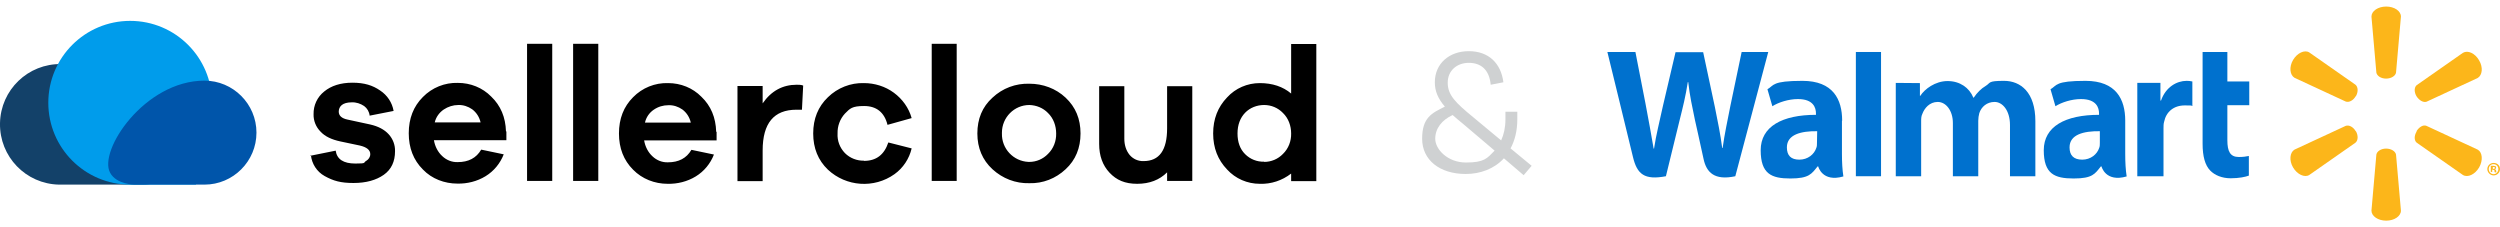 <?xml version="1.0" encoding="UTF-8"?> <svg xmlns="http://www.w3.org/2000/svg" version="1.1" viewBox="0 0 1221.4 111"><defs><style> .cls-1 { fill: #fcb61a; } .cls-2 { fill: #134169; } .cls-3 { fill: #0071ce; } .cls-4 { fill: #cfd1d2; } .cls-5 { fill: #0055aa; } .cls-6 { fill: #009ceb; } </style></defs><g><g id="Layer_1"><g id="Layer_1-2" data-name="Layer_1"><path class="cls-2" d="M30,31.3C13.7,31,.3,43.9,0,60.2s12.6,29.7,28.9,30h40.6s10.5.4,14-6.7c6.2-12.7-19.5-52.2-53.5-52.2Z"></path><path class="cls-6" d="M103.6,50.2c0-22.1-17.9-40-40-40S23.6,28.1,23.6,50.2s17.9,40,40,40h32.1s7.9-29.6,7.9-40Z"></path><path class="cls-5" d="M99.9,39.4c14,0,25.4,11.4,25.4,25.4s-11.4,25.4-25.4,25.4h-34.1s-8.9,0-12-5.8c-5.9-10.7,16.8-45,46.1-45Z"></path><path d="M151.6,76.1l12.4-2.5c.6,4.2,3.8,6.3,9.6,6.3s3.7-.4,5.3-1.3c1.2-.7,2-1.9,2-3.3,0-2-1.7-3.4-5.1-4.2l-9.5-2c-4.2-.9-7.5-2.4-9.7-4.8-2.2-2.2-3.5-5.3-3.4-8.5-.1-4.3,1.8-8.4,5.2-11.1,3.4-2.8,8-4.3,13.8-4.3s9.9,1.3,13.5,3.8c3.5,2.3,5.9,5.9,6.6,10l-11.7,2.3c-.2-1.9-1.2-3.6-2.7-4.7-1.8-1.2-3.9-1.9-6.1-1.8-2.2,0-3.8.5-4.8,1.3s-1.5,2-1.5,3.2c0,2,1.4,3.3,4.2,3.9l11.1,2.4c4,.9,7,2.5,9.1,4.8,2.1,2.3,3.2,5.3,3.1,8.3,0,5-1.8,8.9-5.5,11.5s-8.6,4-14.8,4-9.8-1-14.1-3.4c-3.8-2.1-6.3-6-6.7-10.3l-.3.4h0ZM247.4,64.3v4.2h-35.4c.5,3,1.9,5.8,4.1,7.8,2,1.9,4.7,3,7.5,2.9,5.3,0,9.1-2,11.5-6.1l11,2.3c-1.7,4.4-4.8,8.2-8.9,10.7-4.1,2.5-8.9,3.7-13.7,3.6-6.3,0-12.5-2.3-16.9-6.9-4.6-4.6-6.9-10.5-6.9-17.7s2.3-13.1,6.9-17.7c4.5-4.6,10.7-7.1,17.1-6.9,6.1,0,12,2.3,16.3,6.7,4.6,4.4,7,10.1,7.2,17h.2,0ZM223.9,51.3c-2.5,0-5,.8-7.1,2.2-2.2,1.5-3.8,3.7-4.4,6.3h22.4c-.6-2.6-2-4.8-4.1-6.4-2-1.4-4.4-2.2-6.9-2.1h.1ZM269.8,88.4h-12.3V21.4h12.3v67ZM292.3,88.4h-12.3V21.4h12.3v67ZM350.1,64.4v4.2h-35.4c.5,3,1.9,5.8,4.1,7.8,2,1.9,4.7,3,7.5,2.9,5.3,0,9.1-2,11.5-6.1l11,2.3c-1.7,4.4-4.8,8.2-8.9,10.7s-8.9,3.7-13.7,3.6c-6.4,0-12.5-2.4-16.9-6.9-4.6-4.6-6.9-10.5-6.9-17.7s2.3-13.1,6.9-17.7c4.5-4.6,10.7-7.1,17.1-6.9,6.1,0,12,2.3,16.3,6.7,4.6,4.4,7,10.1,7.2,17.1h.2,0ZM326.6,51.4c-2.6,0-5,.7-7.2,2.2s-3.7,3.7-4.3,6.3h22.4c-.6-2.6-2-4.8-4.1-6.4-2-1.4-4.4-2.2-6.9-2.1h.1ZM389.2,41.4c1.1,0,2.2,0,3.2.4l-.6,11.8h-2.7c-11,0-16.5,6.6-16.5,19.9v15h-12.3v-46.5h12.3v8.5c4.2-6.1,9.8-9.1,16.6-9.1h0ZM422.1,78.6c6,0,9.9-3,11.9-9l11.4,2.9c-1.2,5.1-4.2,9.6-8.4,12.6-10,7.1-23.6,6.1-32.5-2.2-4.8-4.6-7.2-10.5-7.2-17.7s2.4-13.1,7.2-17.7c4.7-4.6,11.1-7.1,17.6-6.9,5.2,0,10.4,1.6,14.6,4.7s7.3,7.4,8.7,12.4l-11.8,3.3c-1.5-6.1-5.4-9.2-11.4-9.2s-6.9,1.2-9.4,3.7c-2.4,2.6-3.7,6.1-3.6,9.7-.2,3.6,1.1,7,3.6,9.6,2.5,2.5,5.9,3.8,9.4,3.7h-.1ZM467.4,88.4h-12.2V21.4h12.2v67ZM502.9,40.9c6.6,0,12.9,2.3,17.7,6.8,4.9,4.6,7.3,10.4,7.3,17.5s-2.4,13-7.3,17.5c-4.8,4.5-11.1,7-17.7,6.8-6.7.2-13.1-2.3-18-6.8s-7.4-10.4-7.4-17.5,2.4-13,7.4-17.5c4.9-4.6,11.3-7,18-6.8h0ZM502.9,79.1c3.4,0,6.7-1.4,9.1-3.9,2.7-2.6,4.1-6.3,4-10,0-3.7-1.3-7.4-4-10-2.4-2.5-5.7-3.8-9.1-3.9-7.4,0-13.4,6.1-13.4,13.5v.4c-.2,7.4,5.6,13.6,13,13.9h.4ZM582.5,42v46.4h-12.3v-4.2c-3.7,3.7-8.6,5.6-14.6,5.6s-10.1-1.8-13.5-5.4-5.1-8.3-5.1-14.1v-28.2h12.3v25.7c0,2.9.8,5.7,2.6,7.9,1.7,2,4.2,3.1,6.8,3,7.7,0,11.5-5.3,11.5-16v-20.6h12.3ZM643.1,21.5v67h-12.3v-3.7c-4.4,3.4-9.8,5.2-15.3,5-6.1,0-11.9-2.5-16-7-4.5-4.7-6.8-10.5-6.8-17.6s2.3-12.9,6.8-17.6c4.1-4.5,9.9-7,16-7s11.3,1.7,15.3,5.1v-24.2s12.3,0,12.3,0ZM617.6,79.1c3.5,0,6.8-1.4,9.2-3.9,2.7-2.6,4.1-6.3,4-10,0-3.7-1.3-7.4-4-10-2.4-2.5-5.7-3.9-9.2-3.9s-6.9,1.3-9.3,3.8c-2.4,2.5-3.7,5.9-3.7,10.1s1.2,7.6,3.7,10.1,5.8,3.8,9.3,3.7h0Z"></path><g><path class="cls-3" d="M1038.3,58.9c0-10.3-4.4-19.4-19.4-19.4s-13.8,2.2-17.1,4.1l2.4,8.3c3-1.9,7.9-3.5,12.5-3.5,7.6,0,8.8,4.3,8.8,7v.7c-16.5,0-27,5.7-27,17.3s5.3,13.8,14.6,13.8,10.4-2.3,13.3-5.9h.3s1.9,7.9,12.3,4.9c-.5-3.3-.7-6.8-.7-11v-16.2h0ZM1025.9,69.8c0,.8,0,1.7-.3,2.4-1,3.2-4.2,5.8-8.3,5.8s-6.2-2-6.2-6c0-6.3,6.9-8,14.8-7.9"></path><path class="cls-3" d="M785.3,25.4s10.8,44.1,12.5,51.3c2,8.4,5.6,11.4,16.1,9.4l6.7-27.4c1.7-6.8,2.9-11.6,4-18.6h.2c.8,7,1.9,11.8,3.3,18.6,0,0,2.8,12.4,4.2,19,1.4,6.5,5.3,10.6,15.5,8.4l16.1-60.7h-13l-5.5,26.3c-1.5,7.6-2.8,13.6-3.8,20.6h-.2c-.9-6.9-2.1-12.6-3.6-20.1l-5.7-26.7h-13.5l-6.1,26c-1.7,8-3.4,14.3-4.4,21.1h-.2c-1.1-6.3-2.5-14.4-4-22.1,0,0-3.6-18.6-4.9-25.1"></path><path class="cls-3" d="M900,58.9c0-10.3-4.4-19.4-19.4-19.4s-13.8,2.2-17.1,4.1l2.4,8.3c3-1.9,7.9-3.5,12.5-3.5,7.6,0,8.8,4.3,8.8,7v.7c-16.5,0-27,5.7-27,17.3s5.3,13.8,14.5,13.8,10.4-2.3,13.3-5.9h.3s1.9,7.9,12.3,4.9c-.5-3.3-.7-6.8-.7-11v-16.2h.1ZM887.7,69.8c0,.8,0,1.7-.3,2.4-1,3.2-4.2,5.8-8.3,5.8s-6.1-2-6.1-6c0-6.3,6.9-8,14.8-7.9"></path><polygon class="cls-3" points="906.7 25.4 906.7 86.1 919 86.1 919 73.2 919 25.4 906.7 25.4"></polygon><path class="cls-3" d="M1076.1,25.4v44.8c0,6.2,1.2,10.5,3.7,13.1,2.2,2.3,5.8,3.8,10,3.8s7.3-.7,8.9-1.3v-9.6c-1.4.3-2.9.5-4.9.5-4.2,0-5.6-2.7-5.6-8.2v-17.1h10.7v-11.6h-10.7v-14.4"></path><path class="cls-3" d="M1044.2,40.5v45.6h12.8v-23.3c0-1.3,0-2.3.3-3.3,1-4.9,4.7-8,10.1-8s2.5.2,3.7.3v-12c-1-.2-1.6-.3-2.8-.3-4.8,0-10.2,3-12.5,9.6h-.3v-8.6"></path><path class="cls-3" d="M926.2,40.5v45.6h12.4v-26.8c0-1.3,0-2.5.6-3.7,1-2.7,3.5-5.8,7.5-5.8s7.4,4.2,7.4,10.3v26h12.4v-27.1c0-1.2.2-2.6.5-3.7,1-3.1,3.7-5.5,7.5-5.5s7.5,4.1,7.5,11.3v25h12.4v-26.9c0-14.1-7.2-19.7-15.3-19.7s-6.4.9-9,2.5c-2.2,1.3-4.1,3.2-5.8,5.7h-.2c-2-4.9-6.6-8.1-12.6-8.1s-11.2,3.9-13.3,7.2h-.2v-6.2"></path><path class="cls-1" d="M1165.8,38.4c2.4,0,4.5-1.3,4.8-2.9l2.4-27.4c0-2.7-3.2-4.9-7.2-4.9s-7.2,2.2-7.2,4.9l2.4,27.4c.3,1.6,2.3,2.9,4.7,2.9"></path><path class="cls-1" d="M1151,47c1.2-2.1,1.1-4.5-.2-5.6l-22.6-15.8c-2.3-1.4-5.9.3-7.9,3.7s-1.6,7.3.7,8.7l25,11.6c1.6.6,3.7-.5,4.9-2.6"></path><path class="cls-1" d="M1180.6,47c1.3,2.1,3.4,3.2,4.9,2.7l25-11.6c2.3-1.4,2.7-5.2.7-8.6-2-3.5-5.5-5.1-7.9-3.7l-22.6,15.8c-1.3,1.1-1.3,3.5,0,5.6"></path><path class="cls-1" d="M1165.8,72.6c2.4,0,4.5,1.3,4.8,2.9l2.4,27.4c0,2.7-3.2,4.9-7.2,4.9s-7.2-2.2-7.2-4.9l2.4-27.4c.3-1.6,2.3-2.9,4.7-2.9"></path><path class="cls-1" d="M1180.6,64.1c1.3-2.1,3.4-3.3,4.9-2.6l25,11.6c2.3,1.3,2.7,5.2.7,8.7-2,3.4-5.5,5.1-7.9,3.7l-22.6-15.8c-1.3-1.1-1.3-3.4,0-5.5"></path><path class="cls-1" d="M1151,64.1c1.2,2.1,1.1,4.5-.2,5.6l-22.6,15.8c-2.3,1.4-5.9-.3-7.9-3.7-2-3.4-1.6-7.3.7-8.7l25-11.6c1.6-.6,3.7.5,4.9,2.6"></path><path class="cls-1" d="M1217.8,83h.3c.4,0,.6,0,.6.5s0,.6.2.7h.8s-.2-.3-.2-.8-.3-.6-.6-.7h0c.4-.2.6-.4.6-.8s0-.5-.3-.7c-.3,0-.5-.2-1.1-.2s-.9,0-1.2,0v3h.7v-1.2h.2ZM1217.8,81.6h.4c.4,0,.7,0,.7.4s-.3.5-.7.5h-.3v-.9h0ZM1218.3,79.6c-1.8,0-3.1,1.4-3.1,3s1.4,3.1,3.1,3.1,3.1-1.4,3.1-3.1-1.3-3-3.1-3M1218.3,80.2c1.3,0,2.3,1.1,2.3,2.4s-1,2.5-2.3,2.5-2.4-1.1-2.4-2.5,1-2.4,2.3-2.4"></path></g><path class="cls-4" d="M734.7,77.4c-4.7,5.1-11.5,7.6-18.6,7.6-12.8,0-21.3-6.9-21.3-17.2s4.6-12.5,11.1-15.7c-3.4-4-4.9-7.6-4.9-11.9,0-9.1,7-15.2,16.6-15.2s15.7,5.8,16.9,15.2l-6.2,1.2c-.7-7.6-5-10.7-10.7-10.7s-10.3,3.7-10.3,9.7,3.7,9.7,12.5,16.9l13.6,11.3c1.3-2.8,2.1-6.3,2.1-10.3v-3.7h5.8v3.7c0,5.6-1.2,10.3-3.3,14.2l10.3,8.5-3.9,4.6-9.7-8.3h0ZM730.1,73.5l-15.2-12.9c-1.9-1.5-3.6-3-5.2-4.4-5.2,2.4-8.5,6.5-8.5,11.6s6,11.6,15,11.6,10.3-2,14-5.8h0Z"></path></g></g></g></svg> 